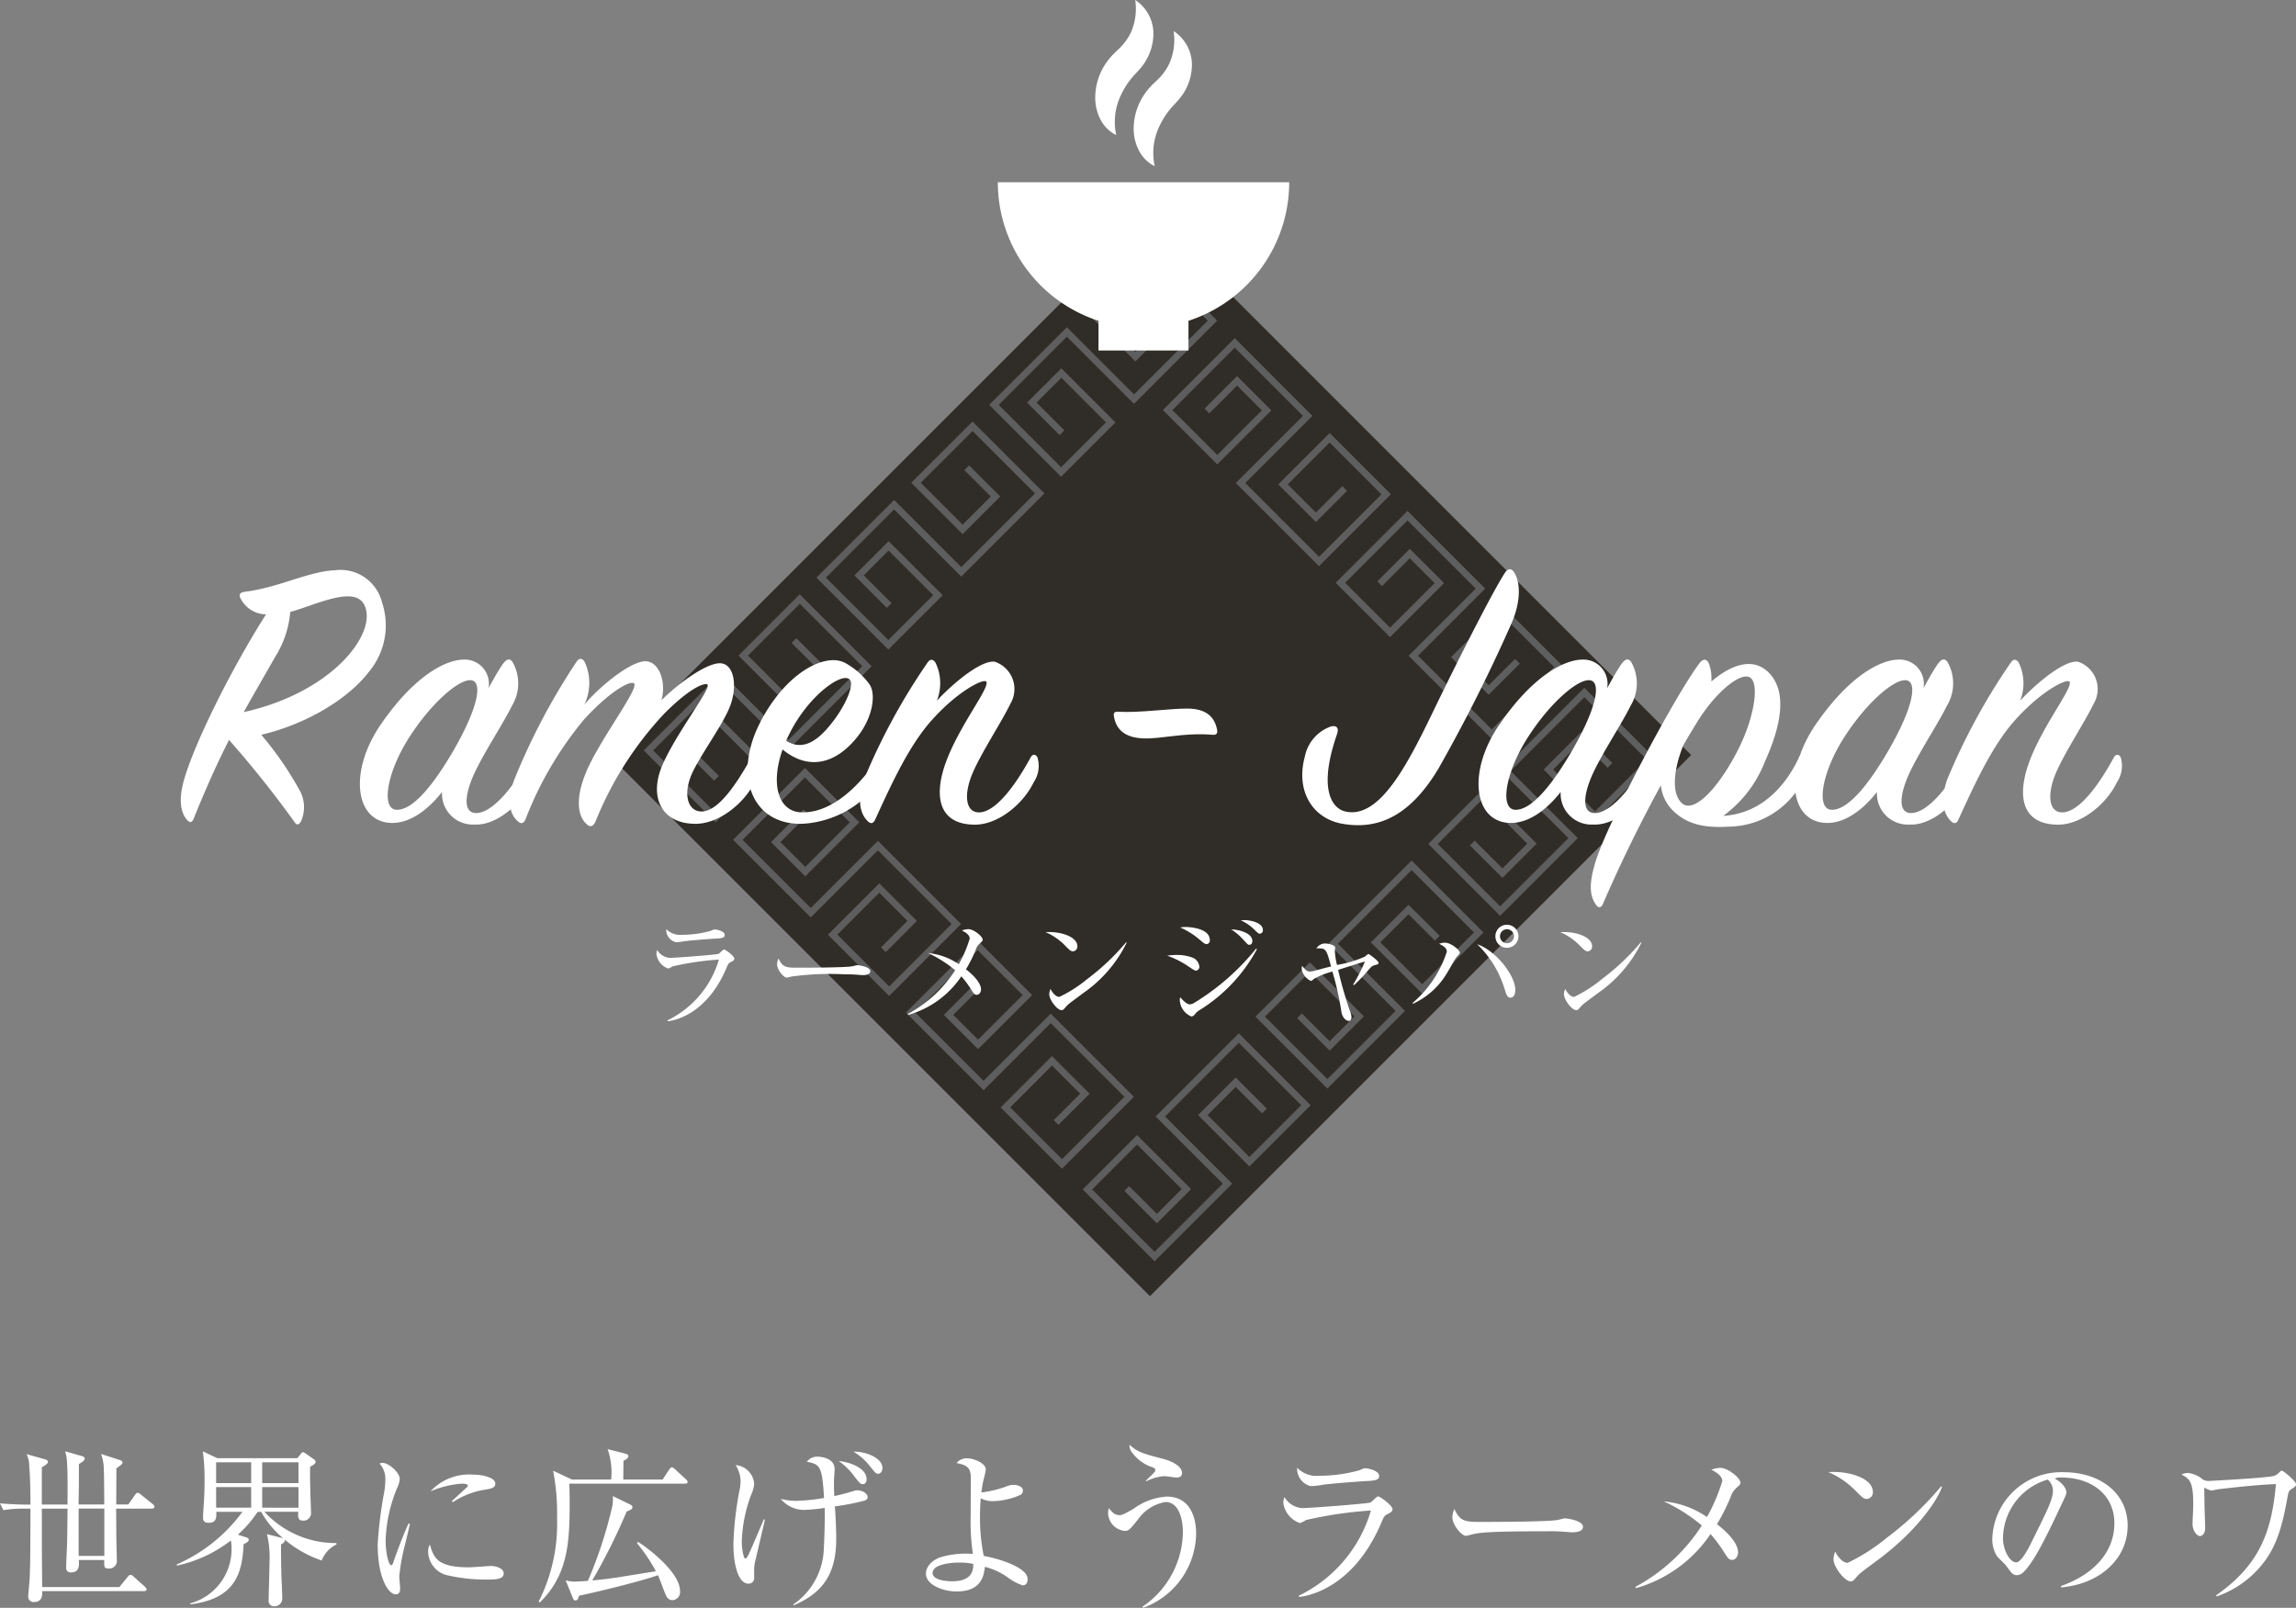 <svg id="グループ_29834" data-name="グループ 29834" xmlns="http://www.w3.org/2000/svg" xmlns:xlink="http://www.w3.org/1999/xlink" width="187.691" height="131.442" viewBox="0 0 187.691 131.442">
  <rect x="0" y="0" width="187.691" height="131.442" fill="#808080" stroke="none"/>
  <defs>
    <clipPath id="clip-path">
      <rect id="長方形_35187" data-name="長方形 35187" width="187.691" height="131.442" fill="none"/>
    </clipPath>
  </defs>
  <rect id="長方形_35186" data-name="長方形 35186" width="62.566" height="62.566" transform="translate(49.765 61.726) rotate(-45)" fill="#302c27"/>
  <path id="パス_61687" data-name="パス 61687" d="M71.257,54.463l-6.8,6.8-5.489-5.489-5.575,5.575,5.1,5.1,3.669-3.67L58.52,59.135l-2.028,2.027,2.271,2.271-.387.387-2.658-2.658,2.8-2.8,4.42,4.42L58.5,67.224l-5.877-5.876L58.969,55l5.489,5.489,6.024-6.025-5.1-5.1-4.234,4.234,3.422,3.421,2.3-2.3-2.159-2.159.387-.387,2.547,2.546-3.076,3.076-4.2-4.2,5.008-5.008Z" fill="#5f5e5e"/>
  <path id="パス_61688" data-name="パス 61688" d="M85.38,40.339l-6.8,6.8-5.489-5.489-5.575,5.575,5.1,5.1,3.669-3.67-3.645-3.645-2.028,2.027,2.271,2.271L72.5,49.7l-2.658-2.658,2.8-2.8,4.42,4.42L72.619,53.1l-5.877-5.876,6.35-6.349,5.489,5.489,6.024-6.025-5.1-5.1L75.27,39.471l3.422,3.421,2.3-2.3-2.159-2.159.387-.387,2.547,2.546-3.076,3.076-4.2-4.2L79.5,34.463Z" fill="#5f5e5e"/>
  <path id="パス_61689" data-name="パス 61689" d="M99.5,26.215l-6.8,6.8-5.489-5.489L81.641,33.1l5.1,5.1,3.669-3.67-3.645-3.645-2.028,2.027,2.271,2.271-.387.387-2.658-2.658,2.8-2.8,4.42,4.42-4.444,4.444L80.866,33.1l6.35-6.349,5.489,5.489,6.024-6.025-5.1-5.1-4.234,4.234,3.422,3.421,2.3-2.3-2.159-2.159.387-.387,2.547,2.546-3.076,3.076-4.2-4.2,5.008-5.008Z" fill="#5f5e5e"/>
  <path id="パス_61690" data-name="パス 61690" d="M107.823,46.287l-6.8-6.8L106.513,34l-5.575-5.575-5.1,5.1,3.67,3.669,3.645-3.645-2.027-2.028-2.271,2.271-.387-.387,2.658-2.658,2.8,2.8-4.42,4.42-4.444-4.444,5.876-5.877L107.287,34,101.8,39.488l6.025,6.024,5.1-5.1-4.234-4.234L105.27,39.6l2.3,2.3,2.159-2.159.387.387-2.546,2.547L104.495,39.6l4.2-4.2,5.008,5.008Z" fill="#5f5e5e"/>
  <path id="パス_61691" data-name="パス 61691" d="M121.947,60.411l-6.8-6.8,5.489-5.489-5.575-5.575-5.1,5.1,3.67,3.669,3.645-3.645-2.027-2.028-2.271,2.271-.387-.387,2.658-2.658,2.8,2.8-4.42,4.42-4.444-4.444,5.876-5.877,6.349,6.35-5.489,5.489,6.025,6.024,5.1-5.1L122.815,50.3l-3.421,3.422,2.3,2.3,2.159-2.159.387.387L121.695,56.8l-3.076-3.076,4.2-4.2,5.008,5.008Z" fill="#5f5e5e"/>
  <path id="パス_61692" data-name="パス 61692" d="M78.567,75.543l-6.8-6.8-5.489,5.489L60.7,68.658l5.1-5.1,3.669,3.67L65.83,70.871,63.8,68.844l2.271-2.271-.387-.387-2.658,2.658,2.8,2.8,4.42-4.42-4.444-4.444-5.877,5.876,6.35,6.349,5.489-5.489,6.024,6.025-5.1,5.1-4.234-4.234,3.422-3.421,2.3,2.3L72.021,77.45l.387.387,2.547-2.546-3.076-3.076-4.2,4.2,5.008,5.008Z" fill="#5f5e5e"/>
  <path id="パス_61693" data-name="パス 61693" d="M92.691,89.667l-6.8-6.8L80.4,88.357l-5.575-5.575,5.1-5.1L83.6,81.35l-3.645,3.645-2.028-2.027L80.2,80.7l-.387-.387-2.658,2.658,2.8,2.8,4.42-4.42L79.93,76.906l-5.877,5.876,6.35,6.349,5.489-5.489,6.024,6.025-5.1,5.1-4.234-4.234L86,87.114l2.3,2.3-2.159,2.159.387.387,2.547-2.546L86,86.339l-4.2,4.2,5.008,5.008Z" fill="#5f5e5e"/>
  <path id="パス_61694" data-name="パス 61694" d="M101.269,84.475l-6.8,6.8,5.489,5.489-5.575,5.575-5.1-5.1,3.67-3.669L96.6,97.212,94.57,99.24,92.3,96.969l-.387.387,2.658,2.658,2.8-2.8-4.42-4.42-4.444,4.444,5.876,5.877,6.349-6.35-5.489-5.489,6.025-6.024,5.1,5.1-4.234,4.234-3.421-3.422,2.3-2.3,2.159,2.159.387-.387-2.546-2.547-3.076,3.076,4.2,4.2,5.008-5.008Z" fill="#5f5e5e"/>
  <path id="パス_61695" data-name="パス 61695" d="M115.393,70.352l-6.8,6.8,5.489,5.489-5.575,5.575-5.1-5.1,3.67-3.669,3.645,3.645-2.027,2.028-2.271-2.271-.387.387,2.658,2.658,2.8-2.8-4.42-4.42-4.444,4.444,5.876,5.877,6.349-6.35-5.489-5.489,6.025-6.024,5.1,5.1-4.234,4.234L112.84,77.04l2.3-2.3L117.3,76.9l.387-.387-2.546-2.547-3.076,3.076,4.2,4.2,5.008-5.008Z" fill="#5f5e5e"/>
  <path id="パス_61696" data-name="パス 61696" d="M129.517,56.228l-6.8,6.8,5.489,5.489-5.575,5.575-5.1-5.1,3.67-3.669,3.645,3.645-2.027,2.028-2.271-2.271-.387.387,2.658,2.658,2.8-2.8-4.42-4.42-4.444,4.444,5.876,5.877,6.349-6.35-5.489-5.489L129.517,57l5.1,5.1-4.234,4.234-3.421-3.422,2.3-2.3,2.159,2.159.387-.387-2.546-2.547-3.076,3.076,4.2,4.2,5.008-5.008Z" fill="#5f5e5e"/>
  <g id="グループ_29835" data-name="グループ 29835">
    <g id="グループ_29834-2" data-name="グループ 29834" clip-path="url(#clip-path)">
      <path id="パス_61697" data-name="パス 61697" d="M97.155,26.227v2.428H89.8V26.227A11.911,11.911,0,0,1,81.57,14.9h23.819a11.911,11.911,0,0,1-8.234,11.325M92.418,2.712a4.345,4.345,0,0,1-.631.942,2.341,2.341,0,0,1-.192.209,2.455,2.455,0,0,1-.206.2l-.105.1-.153.148c-.108.111-.223.217-.32.338a5.043,5.043,0,0,0-1.279,3.415A3.856,3.856,0,0,0,90,9.841a2.843,2.843,0,0,0,1.249,1.2,5.029,5.029,0,0,1,.172-2.755,6.407,6.407,0,0,1,1.216-2.05c.059-.081.134-.145.2-.22l.274-.3a3.372,3.372,0,0,0,.3-.368l.141-.193.125-.207a4.279,4.279,0,0,0,.592-1.829A3.291,3.291,0,0,0,92.8,0a4.8,4.8,0,0,1-.378,2.712M95.56,5.256a4.285,4.285,0,0,1-.631.942,2.21,2.21,0,0,1-.192.209,2.6,2.6,0,0,1-.205.2l-.106.1-.152.148a4.635,4.635,0,0,0-.321.337,5.05,5.05,0,0,0-1.279,3.415,3.865,3.865,0,0,0,.471,1.777,2.851,2.851,0,0,0,1.249,1.2,5.019,5.019,0,0,1,.173-2.755,6.42,6.42,0,0,1,1.215-2.051c.059-.08.134-.145.2-.219l.274-.3a3.375,3.375,0,0,0,.3-.369L96.7,7.7l.125-.207a4.257,4.257,0,0,0,.592-1.829,3.29,3.29,0,0,0-1.476-3.122,4.79,4.79,0,0,1-.378,2.711" fill="#fff"/>
      <path id="パス_61698" data-name="パス 61698" d="M59.739,78.656c-.188.1-.208.139-.336.436-1.608,3.849-4.276,4.345-4.821,4.395l-.019-.07a8.025,8.025,0,0,0,4.205-4.969,23.772,23.772,0,0,0-3.78.555,1.946,1.946,0,0,1-.356.179A1.45,1.45,0,0,1,53.659,78a.923.923,0,0,1,.07-.337,1.277,1.277,0,0,0,1.032.644c.475,0,3.828-.258,3.976-.327.09-.04.368-.357.447-.357.109,0,.844.526.844.753,0,.129-.129.2-.289.278m-1.19-1.924c-.764.04-2.37.179-2.6.219a4.489,4.489,0,0,1-.694.079,1.04,1.04,0,0,1-.793-1.071,1.573,1.573,0,0,0,1.289.465,8.561,8.561,0,0,0,2.361-.327c.2-.089.228-.109.317-.109.179,0,.813.14.813.446,0,.2-.129.269-.694.3" fill="#fff"/>
      <path id="パス_61699" data-name="パス 61699" d="M70.528,79.717c-.089,0-.327-.02-.347-.02a9.817,9.817,0,0,0-1.121-.04,22.87,22.87,0,0,0-4.364.179c-.029.01-.347.089-.376.089-.259,0-.794-.635-.794-1.091a1.142,1.142,0,0,1,.119-.475c.337.754.645.754,1.676.754.685,0,3.908-.01,4.364-.12.06-.009.348-.089.406-.089s1.052.109,1.052.5c0,.307-.5.317-.615.317" fill="#fff"/>
      <path id="パス_61700" data-name="パス 61700" d="M80.057,77.168a1.155,1.155,0,0,0-.3.5,11.4,11.4,0,0,1-.793,1.577c.247.189,1.23.972,1.23,1.647,0,.177-.11.436-.348.436-.178,0-.258-.109-.436-.4a8.271,8.271,0,0,0-.823-1.111,7.789,7.789,0,0,1-4.344,3.154l-.04-.07a10.55,10.55,0,0,0,3.878-3.58,9.8,9.8,0,0,0-2.221-1.408,5.351,5.351,0,0,1,2.518.912,10.1,10.1,0,0,0,.893-2.093c0-.327-.406-.544-.635-.664a1.664,1.664,0,0,1,.517-.109c.456,0,1.179.6,1.179.863,0,.1-.049.139-.277.347" fill="#fff"/>
      <path id="パス_61701" data-name="パス 61701" d="M87.7,77.774c-.168,0-.287-.12-.6-.437a4.887,4.887,0,0,0-1.627-1.131c1.191-.079,2.6.347,2.6,1.17a.386.386,0,0,1-.367.4m.863,3.4c-.208.159-1.141.833-1.31,1-.048.05-.267.3-.317.347a.265.265,0,0,1-.168.059c-.348,0-1-.833-1-1.3a1.224,1.224,0,0,1,.1-.436c.227.446.515.654.723.654a11.038,11.038,0,0,0,2.291-1.468,18.842,18.842,0,0,0,3.164-2.995l.05.03a10.774,10.774,0,0,1-3.531,4.106" fill="#fff"/>
      <path id="パス_61702" data-name="パス 61702" d="M97.764,79.349c-.1,0-.179-.047-.813-.474a7.45,7.45,0,0,0-1.537-.744,4.632,4.632,0,0,1,.744-.061,3.538,3.538,0,0,1,1.379.239.874.874,0,0,1,.506.713.3.3,0,0,1-.279.327m.268,3.246a1.376,1.376,0,0,0-.347.316.376.376,0,0,1-.3.187,1.536,1.536,0,0,1-.942-1.317,1.568,1.568,0,0,1,.03-.259c.1.11.5.586.774.586A.681.681,0,0,0,97.6,82a19.5,19.5,0,0,0,5.078-4.444l.07.049A13.249,13.249,0,0,1,98.032,82.6m.6-5.416c-.128,0-.178-.04-.654-.437a6.12,6.12,0,0,0-1.5-.923,2.43,2.43,0,0,1,.456-.04c.06,0,1.964.02,1.964,1.072a.286.286,0,0,1-.268.328m3.511.058c-.119,0-.129-.009-.5-.416a4.72,4.72,0,0,0-.991-.843c.625.009,1.726.287,1.726.952,0,.219-.139.307-.239.307m.843-.911c-.108,0-.139-.041-.466-.357a3.772,3.772,0,0,0-1.081-.734c.129-.012.2-.02.288-.02.4,0,1.517.168,1.517.823a.27.27,0,0,1-.258.288" fill="#fff"/>
      <path id="パス_61703" data-name="パス 61703" d="M112.331,78.924c-.139.039-.2.049-.605.545a13.027,13.027,0,0,1-1.041,1.071l-.07-.05a13.03,13.03,0,0,0,.962-1.883c-.6.178-.7.208-2.191.683a33.59,33.59,0,0,0,.982,3.4,1.418,1.418,0,0,1,.11.465c0,.16-.061.308-.22.308-.278,0-.566-.377-.605-.773a24.688,24.688,0,0,0-.734-3.263,6.409,6.409,0,0,0-1.487.585c-.2.169-.2.179-.268.179a1.293,1.293,0,0,1-.754-.962,1,1,0,0,1,.039-.269c.248.327.407.467.625.467a1.649,1.649,0,0,0,.367-.06c.784-.209.873-.238,1.37-.357-.408-1.487-.408-1.487-1.2-1.478a.858.858,0,0,1,.724-.4c.179,0,.813.118.813.327,0,.05-.029.237-.029.277a5.806,5.806,0,0,0,.178,1.151,9.586,9.586,0,0,0,2.271-.674c.239-.2.268-.219.3-.219.07,0,.823.566.823.714,0,.109-.02.119-.357.209" fill="#fff"/>
      <path id="パス_61704" data-name="パス 61704" d="M119.014,78.319c-.119.178-.576.992-.684,1.16a6.274,6.274,0,0,1-2.837,2.589l-.01-.079a9.218,9.218,0,0,0,2.787-4.176c0-.218-.09-.387-.625-.655a1.27,1.27,0,0,1,.486-.089c.476,0,1.21.6,1.21.834,0,.079-.288.356-.327.416m4.473,3.243c-.268,0-.337-.2-.516-.793a8.484,8.484,0,0,0-2.212-3.571c1.449.466,3.115,2.5,3.115,3.749,0,.258-.1.615-.387.615m-.3-4.076a.943.943,0,1,1,.942-.943.943.943,0,0,1-.942.943m0-1.518a.571.571,0,1,0,.575.575.576.576,0,0,0-.575-.575" fill="#fff"/>
      <path id="パス_61705" data-name="パス 61705" d="M129.781,77.774c-.168,0-.287-.12-.605-.437a4.887,4.887,0,0,0-1.627-1.131c1.191-.079,2.6.347,2.6,1.17a.386.386,0,0,1-.367.4m.863,3.4c-.208.159-1.141.833-1.31,1-.048.05-.267.3-.317.347a.263.263,0,0,1-.168.059c-.348,0-1-.833-1-1.3a1.248,1.248,0,0,1,.1-.436c.228.446.516.654.724.654a11.038,11.038,0,0,0,2.291-1.468,18.842,18.842,0,0,0,3.164-2.995l.05.03a10.774,10.774,0,0,1-3.531,4.106" fill="#fff"/>
      <path id="パス_61706" data-name="パス 61706" d="M15.833,66.927c-.129.324-.293.356-.52.129-.455-.487-.779-1.461-.293-3.216.813-2.956,3.868-9.128,6.725-13.612a2.373,2.373,0,0,1-2.078-1.3c-.162-.325-.067-.488.357-.553,2.729-.324,5.164-1.656,7.342-1.754a3.5,3.5,0,0,1,3.865,2.632,5.906,5.906,0,0,1-1.008,5.587c-1.753,2.34-5.261,4.386-8.867,5.23a27.068,27.068,0,0,1,3.086,4.451,2.835,2.835,0,0,1,.162,2.631c-.162.26-.324.358-.519.065a85.007,85.007,0,0,0-5.362-6.725c-.876,1.723-1.818,3.77-2.89,6.434M22.493,53.7c-.877,1.56-1.689,2.924-2.566,4.516,7.179-1.592,10.849-6.334,9.908-8.641-.715-1.82-3.963-.131-6.108.454A8.121,8.121,0,0,1,22.493,53.7" fill="#fff"/>
      <path id="パス_61707" data-name="パス 61707" d="M41.106,54.289q.439-.635.779-.194a3.537,3.537,0,0,1-.031,3.6c-.715,1.462-2.34,3.9-3.119,5.62-.813,1.82-.846,3.216.259,3.152,1.332-.066,3.119-2.275,4.256-4.516.162-.293.389-.325.52-.033a2.926,2.926,0,0,1-.293,2.014c-.844,1.787-2.891,3.574-4.678,3.476a2.521,2.521,0,0,1-2.664-2.664c-1.039,1.332-2.5,2.534-4.061,2.534-3.021,0-3.638-4.126-.941-8.056,2.631-3.834,5.2-5.3,6.822-5.3a1.981,1.981,0,0,1,1.981,2.338c.424-.779.812-1.461,1.17-1.981m-2.6,1.332c-1.039-.1-3.41,2.015-5.2,4.905-1.721,2.794-2.145,5.653-.877,5.686,1.332.031,3.021-2.047,4.678-4.906,2.046-3.574,2.339-5.588,1.4-5.685" fill="#fff"/>
      <path id="パス_61708" data-name="パス 61708" d="M52.8,54.062c1.1.033,1.689,1.754,1.268,3.184,1.558-1.528,3.734-3.054,4.806-3.022,1.17.033,1.43,1.949.78,3.574-.584,1.461-2.176,3.606-2.989,5.231-.91,1.851-.455,3.346.715,3.312,1.332-.031,2.793-2.175,4.061-4.45.162-.292.422-.292.586-.065a3.182,3.182,0,0,1-.293,2.047c-.911,1.851-2.989,3.476-4.873,3.476-2.827,0-3.866-2.242-2.665-4.906,1.2-2.695,4.094-6.334,3.606-6.5-.26-.1-1.363.26-3.475,2.371a28.241,28.241,0,0,0-5.654,8.869c-.193.389-.453.486-.746.162-.553-.487-1.008-1.754-.064-4.094,1.072-2.7,4.58-7.179,3.929-7.406-.388-.162-1.98.715-4.06,2.988a29.183,29.183,0,0,0-4.776,8.155c-.129.292-.324.422-.617.162-.715-.617-.877-1.69-.324-3.346a53.629,53.629,0,0,1,5.1-9.682c.229-.357.489-.324.682,0a4.06,4.06,0,0,1-.031,3.477c1.43-1.656,3.865-3.573,5.035-3.541" fill="#fff"/>
      <path id="パス_61709" data-name="パス 61709" d="M65.438,66.407c2.695.13,5.068-2.469,6.465-4.613.162-.26.421-.26.552.032A2.643,2.643,0,0,1,71.9,63.84a8.236,8.236,0,0,1-6.368,3.509c-4.127.065-5.554-4-3.443-8.186s5.424-5.88,7.049-4.939a6.053,6.053,0,0,1,1.916,1.69c.586.779.326,2.761-1.039,4.417-1.592,1.95-3.768,2.794-6.043.943-1.039,2.989-.26,5.036,1.463,5.133m2.695-7.472c1.041-1.364,1.756-3.054,1.3-3.411-.684-.552-3.379,1.4-4.906,4.483-.1.2-.2.39-.26.552,1.592,1.007,2.924-.39,3.865-1.624" fill="#fff"/>
      <path id="パス_61710" data-name="パス 61710" d="M81.323,54.1a2.354,2.354,0,0,1,1.268,3.443c-.682,1.429-2.274,3.833-3.022,5.522-.844,1.885-.648,3.412.52,3.347,1.332-.066,2.923-2.209,4.158-4.484.164-.292.39-.292.553-.032a2.383,2.383,0,0,1-.293,2.047c-.877,1.819-2.924,3.475-4.807,3.475-2.762,0-3.412-2.013-2.469-4.839,1.072-3.184,3.93-6.627,3.346-6.887-.324-.131-2.209.779-4.289,3.053-1.916,2.08-3.346,5.2-4.742,8.251-.131.292-.325.422-.618.13-.65-.649-.845-1.721-.324-3.346a51.433,51.433,0,0,1,5.2-9.583c.226-.357.486-.326.681,0a3.853,3.853,0,0,1,.1,3.087c1.461-1.561,3.672-3.347,4.742-3.184" fill="#fff"/>
      <path id="パス_61711" data-name="パス 61711" d="M109.29,60.039c-1.593,4.612-.325,6.075.682,6.3,2.924.682,5.295-4.256,7.471-8.771,1.755-3.606,4.549-9.161,5.588-10.753.26-.39.552-.357.78.033.422.714.584,2.143-.228,4.061a132.575,132.575,0,0,1-6.01,11.954c-2.5,4.158-5.2,4.939-7.829,4.484-2.436-.422-3.833-2.664-3.086-5.458a3.3,3.3,0,0,1,2.145-2.5c.454-.1.681.1.487.649" fill="#fff"/>
      <path id="パス_61712" data-name="パス 61712" d="M132.551,54.289q.438-.635.779-.194a3.54,3.54,0,0,1-.032,3.6c-.715,1.462-2.339,3.9-3.119,5.62-.812,1.82-.845,3.216.259,3.152,1.332-.066,3.119-2.275,4.256-4.516.162-.293.39-.325.52-.033a2.918,2.918,0,0,1-.292,2.014c-.845,1.787-2.892,3.574-4.678,3.476a2.521,2.521,0,0,1-2.664-2.664c-1.04,1.332-2.5,2.534-4.061,2.534-3.021,0-3.638-4.126-.942-8.056,2.632-3.834,5.2-5.3,6.822-5.3a1.982,1.982,0,0,1,1.982,2.338c.423-.779.812-1.461,1.17-1.981m-2.6,1.332c-1.039-.1-3.411,2.015-5.2,4.905-1.722,2.794-2.145,5.653-.877,5.686,1.332.031,3.02-2.047,4.678-4.906,2.046-3.574,2.338-5.588,1.4-5.685" fill="#fff"/>
      <path id="パス_61713" data-name="パス 61713" d="M147.039,61.957c.195-.455.551-.326.617,0a3.235,3.235,0,0,1-.422,2.143,6.9,6.9,0,0,1-5.783,3.476c-2.079.131-3.444-.162-4.58-1.2a3.374,3.374,0,0,1-1.1-2.177c-1.527,2.794-3.183,6.107-4.743,9.714-.13.292-.357.357-.552.064-.487-.681-.65-1.592-.033-3.574.975-3.15,6.433-13.448,8.479-16.178.325-.422.618-.357.78.033a3.489,3.489,0,0,1,.195,1.461c1.429-1.234,3.346-2.143,4.742-.681,1.56,1.656.845,4.549-.357,7.212a9.971,9.971,0,0,1-3.41,4.45c3.183-.195,5.132-2.533,6.172-4.742m-9.519,3.735c1.04.845,3.151-1.526,4.678-4.646,1.267-2.6,1.625-5.294.812-5.685-.779-.389-2.794,1.235-4.32,3.736-.358.585-.715,1.17-1.1,1.852-.812,2.047-.974,4-.065,4.743" fill="#fff"/>
      <path id="パス_61714" data-name="パス 61714" d="M158.409,54.289q.438-.635.779-.194a3.54,3.54,0,0,1-.032,3.6c-.715,1.462-2.339,3.9-3.119,5.62-.812,1.82-.845,3.216.259,3.152,1.332-.066,3.119-2.275,4.256-4.516.162-.293.39-.325.52-.033a2.918,2.918,0,0,1-.292,2.014c-.845,1.787-2.892,3.574-4.678,3.476a2.521,2.521,0,0,1-2.664-2.664c-1.04,1.332-2.5,2.534-4.061,2.534-3.021,0-3.638-4.126-.942-8.056,2.632-3.834,5.2-5.3,6.822-5.3a1.982,1.982,0,0,1,1.982,2.338c.423-.779.812-1.461,1.17-1.981m-2.6,1.332c-1.039-.1-3.411,2.015-5.2,4.905-1.722,2.794-2.145,5.653-.877,5.686,1.332.031,3.02-2.047,4.678-4.906,2.046-3.574,2.338-5.588,1.4-5.685" fill="#fff"/>
      <path id="パス_61715" data-name="パス 61715" d="M169.876,54.1a2.355,2.355,0,0,1,1.268,3.443c-.683,1.429-2.276,3.833-3.022,5.522-.845,1.885-.649,3.412.52,3.347,1.332-.066,2.922-2.209,4.157-4.484.164-.292.39-.292.554-.032a2.394,2.394,0,0,1-.293,2.047c-.877,1.819-2.925,3.475-4.808,3.475-2.762,0-3.412-2.013-2.469-4.839,1.072-3.184,3.931-6.627,3.346-6.887-.324-.131-2.209.779-4.289,3.053-1.916,2.08-3.345,5.2-4.742,8.251-.131.292-.325.422-.618.13-.649-.649-.845-1.721-.324-3.346a51.492,51.492,0,0,1,5.2-9.583c.227-.358.486-.326.682,0a3.858,3.858,0,0,1,.1,3.087c1.461-1.561,3.672-3.347,4.743-3.184" fill="#fff"/>
      <path id="パス_61716" data-name="パス 61716" d="M91.072,58.642c-.065-.292-.032-.486.325-.454,1.754.1,4.158-.261,5.653-.261,1.624,0,2.241.748,2.436,1.69.065.293,0,.488-.357.455-2.372-.2-4.191.357-5.686.293-1.526-.066-2.176-.748-2.371-1.723" fill="#fff"/>
      <path id="パス_61717" data-name="パス 61717" d="M12.415,123.336H9.495c.014,2.253.014,2.5.028,2.962,0,.194.028,1.056.028,1.237a.625.625,0,0,1-.695.695c-.348,0-.348-.139-.334-.695H6.437c.041.376.083,1.015-.626,1.015a.357.357,0,0,1-.4-.417c0-.431.042-1.112.056-1.543.027-.529.027-.807.055-3.254H3.42c0,3.2,0,3.545.028,6.41H9.76l.666-.82c.1-.125.168-.181.237-.181a.382.382,0,0,1,.25.139l.932.834c.083.083.139.153.139.222,0,.112-.125.139-.223.139H3.448c.014.236.055.89-.654.89a.429.429,0,0,1-.487-.445c0-.209.1-1.168.112-1.362.056-1.293.056-1.585.07-5.826H1.918a9.365,9.365,0,0,0-1.64.126L0,122.906c.862.069,1.724.1,2.141.1h.348c0-.793-.014-2.2-.1-3.156a2.057,2.057,0,0,0-.222-.973l1.529.431c.111.028.222.083.222.208,0,.167-.361.362-.5.432V123h2.1c.014-1.752.014-2.725-.042-3.49a3.608,3.608,0,0,0-.152-.862l1.4.4c.07.014.2.083.2.194,0,.153-.2.292-.473.445,0,1.585,0,1.752-.028,3.309h2.1c-.014-1.877-.014-2.419-.042-2.961a3.423,3.423,0,0,0-.222-1.168l1.557.5c.111.042.2.1.2.195,0,.139-.181.25-.5.473,0,.222-.014,2.614-.014,2.961h.988l.541-.779c.084-.111.153-.18.209-.18a.484.484,0,0,1,.264.139l.987.792a.367.367,0,0,1,.139.209c0,.1-.083.152-.208.152m-3.893,0h-2.1V127.2h2.1Z" fill="#fff"/>
      <path id="パス_61718" data-name="パス 61718" d="M26.3,127.577a9.42,9.42,0,0,1-3.045-1.724.6.6,0,0,1,.028.111c0,.083-.07.153-.306.306-.014.9.014,1.905.028,2.586.014.278.069,1.543.069,1.807a.627.627,0,0,1-.653.653.425.425,0,0,1-.459-.486c0-.487.07-2.655.07-3.1a8.2,8.2,0,0,0-.209-2.308l1,.25c.139.042.236.056.32.084a7.854,7.854,0,0,1-1.794-2.155h-.291a9.632,9.632,0,0,1-1.613,1.863l.653.208c.167.056.237.111.237.195,0,.111-.07.208-.417.375-.126,2.238-.557,4.449-4.366,4.922v-.084a4.592,4.592,0,0,0,3.323-5.144,10.938,10.938,0,0,1-4.421,2.058v-.1a13.2,13.2,0,0,0,5.366-4.3H17.682c.014.431.028.9-.612.9-.472,0-.472-.279-.472-.446,0-.222.069-1.209.083-1.417.014-.334.042-.9.042-1.544a17.884,17.884,0,0,0-.139-2.433l1.182.557H24.3l.278-.334c.069-.084.125-.153.194-.153.084,0,.153.069.264.139l.612.431c.084.056.153.125.153.194,0,.1-.055.223-.444.418-.028.472,0,1.515.013,2.029,0,.278.056,1.53.056,1.78a.608.608,0,0,1-.654.6c-.43,0-.416-.306-.389-.723H21.616a7.9,7.9,0,0,0,5.881,2.558l.014.111a2.414,2.414,0,0,0-1.209,1.307m-5.77-8.022H17.668v1.7h2.864Zm0,2.03H17.668v1.682h2.864Zm3.865-2.03H21.435v1.7H24.4Zm0,2.03H21.435v1.682H24.4Z" fill="#fff"/>
      <path id="パス_61719" data-name="パス 61719" d="M33.126,126.215a16.113,16.113,0,0,0-.486,2.655c0,.153.069.821.069.959,0,.237-.028.515-.361.515-.57,0-1.474-1.279-1.474-4.1a34.665,34.665,0,0,1,.542-4.31A6.4,6.4,0,0,0,31.5,121a1.872,1.872,0,0,0-.473-1.348.553.553,0,0,1,.25-.056c.5,0,1.4.779,1.4,1.321a1.877,1.877,0,0,1-.18.653,12.1,12.1,0,0,0-.974,4.365c0,.96.237,2.031.46,2.031.083,0,.152-.168.18-.265.153-.472.737-2.085,1.237-3.155l.111.027c-.083.389-.277,1.2-.389,1.641m6.687,2.919a13.817,13.817,0,0,1-3.4-.389A2.034,2.034,0,0,1,35,126.854a1.08,1.08,0,0,1,.139-.584c.32,1.057.57,1.863,3.2,1.863.278,0,1.627-.111,1.765-.111.487,0,1.071.209,1.071.6,0,.445-.487.514-1.363.514M39.7,121.78a6.51,6.51,0,0,0-2.683,1.029l-.084-.084c.209-.194,1.224-1.126,1.266-1.168a.126.126,0,0,0,.042-.111c0-.153-.432-.153-.515-.153a8.142,8.142,0,0,0-2.53.626,4.262,4.262,0,0,1,3.448-1.363c.861,0,1.848.251,1.848.737,0,.32-.291.4-.792.487" fill="#fff"/>
      <path id="パス_61720" data-name="パス 61720" d="M55.994,121.293H46.54c.014.375.028.834.028,1.543,0,3.225-.126,5.923-2.447,8.175l-.083-.084a14,14,0,0,0,1.5-6.757,18.571,18.571,0,0,0-.32-3.934l1.544.723h3.2a5.779,5.779,0,0,0-.292-2.488l1.474.375c.1.027.222.083.222.209s-.125.222-.4.375c0,.111-.014,1.446-.014,1.529h3.212l.542-.82c.042-.07.139-.181.208-.181a.439.439,0,0,1,.264.153l.89.82c.083.07.139.125.139.223,0,.125-.111.139-.208.139m-1.043,9.523c-.32,0-.473-.264-.584-.542-.1-.237-.486-1.293-.584-1.5-.932.361-4.407,1.251-6.451,1.681-.055.181-.111.39-.292.39-.125,0-.18-.111-.208-.181l-.6-1.474A2.4,2.4,0,0,0,47,129.3c.083,0,.389-.013,1.056-.055a35.621,35.621,0,0,0,2-6.117,3.451,3.451,0,0,0,.042-.821l1.432.7c.1.055.167.1.167.208,0,.167-.125.209-.473.362a48.573,48.573,0,0,1-2.809,5.63c.724-.069,1.447-.153,2.17-.264.472-.083,2.6-.417,3.03-.487a13.437,13.437,0,0,0-1.543-2.293l.084-.112c.931.584,3.434,2.53,3.434,4.018a.663.663,0,0,1-.64.751" fill="#fff"/>
      <path id="パス_61721" data-name="パス 61721" d="M61.775,127.466a3.7,3.7,0,0,0-.125.765v.834a.442.442,0,0,1-.486.4c-.765,0-1.21-1.418-1.21-3.253a27.037,27.037,0,0,1,.543-4.6,3.955,3.955,0,0,0,.041-.584,2.511,2.511,0,0,0-.4-1.251,1.657,1.657,0,0,1,1.515,1.529,2.669,2.669,0,0,1-.25.9,11.842,11.842,0,0,0-.764,3.837c0,.556.139,1.376.291,1.376.111,0,.264-.333.292-.389.237-.5,1.127-2.6,1.21-2.808h.1c-.111.514-.653,2.781-.751,3.239m8.9-4.782a19.766,19.766,0,0,1-2.433.472c.028.32.111,1.641.111,2.67,0,3.058-1.293,4.476-3.476,5.421l-.041-.069a5.737,5.737,0,0,0,2.5-4.491c.07-1.334.1-2.849.07-3.406a13.422,13.422,0,0,1-1.46.154,2.468,2.468,0,0,1-2.127-.89A5.388,5.388,0,0,0,65,122.7a15.175,15.175,0,0,0,2.363-.237c-.153-2.683-.361-2.739-1.4-2.961a1.04,1.04,0,0,1,.848-.417c.014,0,1.418,0,1.418,1.015,0,.153-.056.862-.056,1,0,.57.014.931.028,1.209.918-.208,1.168-.292,1.488-.389a1.241,1.241,0,0,1,.389-.083c.445,0,.848.278.848.556,0,.153-.125.236-.25.292m-.139-1.349c-.194,0-.251-.069-.709-.653a5.222,5.222,0,0,0-1.265-1.238c.639.042,2.28.473,2.28,1.488,0,.264-.139.4-.306.4m1.251-.848c-.181,0-.236-.069-.723-.681a5.024,5.024,0,0,0-1.293-1.126c.89-.042,2.364.473,2.364,1.335,0,.264-.153.472-.348.472" fill="#fff"/>
      <path id="パス_61722" data-name="パス 61722" d="M83.6,129.607a4.245,4.245,0,0,1-1.224-.653,5.635,5.635,0,0,0-1.863-.862c-.083.792-.333,2.016-2.321,2.016-1.043,0-2.5-.515-2.5-1.46,0-.723.751-1.21,1.223-1.349a7.409,7.409,0,0,1,2.614-.264,18.359,18.359,0,0,1-.181-3.072c0-.278.014-2.934.014-3.031,0-.834-.167-1.14-1.167-1.321a1.05,1.05,0,0,1,.875-.389c.487,0,1.516.375,1.516.918a6.549,6.549,0,0,1-.167.764,10.069,10.069,0,0,0-.195,1.112,9.4,9.4,0,0,0,2.211-.556,1.238,1.238,0,0,1,.417-.069c.194,0,.764.083.764.459a.383.383,0,0,1-.194.361,5.886,5.886,0,0,1-2.336.515,2.187,2.187,0,0,1-.917-.237c-.014.25-.056.765-.056,1.488a15.3,15.3,0,0,0,.306,3.225c1.321.236,3.586.959,3.586,1.891,0,.278-.111.514-.4.514m-5.2-1.863c-.723,0-2.169.153-2.169.848,0,.556,1,.681,1.6.681,1.668,0,1.724-.931,1.724-1.418a5.249,5.249,0,0,0-1.154-.111" fill="#fff"/>
      <path id="パス_61723" data-name="パス 61723" d="M93.456,131.442l-.069-.084a7.469,7.469,0,0,0,3.309-6.116c0-.9-.264-2.447-1.419-2.447a3.443,3.443,0,0,0-2.265,1.445c-.571.709-.737.918-1.029.918a1.5,1.5,0,0,1-1.4-1.487,1.744,1.744,0,0,1,.056-.376c.279.334.487.57.862.57.181,0,.265,0,1.154-.514a5.144,5.144,0,0,1,2.725-1c2.071,0,2.4,1.988,2.4,3a6.55,6.55,0,0,1-4.324,6.089m2.725-10.649c-.153,0-.861-.112-1.015-.112a4.014,4.014,0,0,0-1.459.418l-.042-.042c.75-.723.779-.751.779-.89,0-.083-.07-.139-.223-.208a3.337,3.337,0,0,1-1.613-1.127.981.981,0,0,1-.278-.722c.64.6,1.126.736,2.781,1.167.973.264,1.515.71,1.515,1.14,0,.32-.222.376-.445.376" fill="#fff"/>
      <path id="パス_61724" data-name="パス 61724" d="M113.431,123.782c-.264.139-.291.195-.472.612-2.252,5.394-5.992,6.089-6.757,6.159l-.028-.1a11.24,11.24,0,0,0,5.895-6.965,33.228,33.228,0,0,0-5.3.778,2.72,2.72,0,0,1-.5.251,2.03,2.03,0,0,1-1.362-1.654,1.255,1.255,0,0,1,.1-.473,1.786,1.786,0,0,0,1.445.9c.668,0,5.367-.361,5.576-.458.125-.056.514-.5.625-.5.153,0,1.182.737,1.182,1.056,0,.182-.181.279-.4.39m-1.668-2.7c-1.07.056-3.322.25-3.642.306a6.3,6.3,0,0,1-.973.111,1.457,1.457,0,0,1-1.113-1.5,2.207,2.207,0,0,0,1.808.653,12.033,12.033,0,0,0,3.309-.459c.278-.125.319-.153.444-.153.251,0,1.141.195,1.141.626,0,.278-.182.375-.974.417" fill="#fff"/>
      <path id="パス_61725" data-name="パス 61725" d="M128.542,125.269c-.125,0-.459-.028-.487-.028a14.089,14.089,0,0,0-1.571-.055c-4.24,0-5.491.083-6.116.25-.042.014-.487.125-.529.125-.361,0-1.112-.89-1.112-1.53a1.607,1.607,0,0,1,.167-.667c.472,1.057.9,1.057,2.349,1.057.96,0,5.478-.014,6.117-.167.084-.014.487-.125.57-.125s1.474.152,1.474.695c0,.431-.694.445-.862.445" fill="#fff"/>
      <path id="パス_61726" data-name="パス 61726" d="M141.887,121.7a1.6,1.6,0,0,0-.417.695,16.1,16.1,0,0,1-1.112,2.21c.347.264,1.724,1.363,1.724,2.308,0,.251-.153.612-.487.612-.25,0-.362-.153-.612-.556a11.568,11.568,0,0,0-1.153-1.557,10.92,10.92,0,0,1-6.09,4.421l-.055-.1a14.814,14.814,0,0,0,5.435-5.019,13.633,13.633,0,0,0-3.113-1.974,7.49,7.49,0,0,1,3.531,1.278,14.226,14.226,0,0,0,1.251-2.933c0-.459-.57-.765-.89-.931a2.291,2.291,0,0,1,.723-.153c.639,0,1.655.834,1.655,1.209,0,.139-.07.195-.39.487" fill="#fff"/>
      <path id="パス_61727" data-name="パス 61727" d="M152.591,122.545c-.237,0-.4-.168-.848-.612a6.828,6.828,0,0,0-2.281-1.585c1.669-.111,3.643.487,3.643,1.64a.542.542,0,0,1-.514.557m1.209,4.768c-.292.222-1.6,1.168-1.835,1.4-.07.07-.375.417-.445.487a.382.382,0,0,1-.236.083c-.487,0-1.4-1.168-1.4-1.821a1.723,1.723,0,0,1,.139-.612c.319.626.723.917,1.014.917a15.543,15.543,0,0,0,3.212-2.057,26.439,26.439,0,0,0,4.434-4.2l.071.042c-.335,1.015-1.892,3.406-4.95,5.756" fill="#fff"/>
      <path id="パス_61728" data-name="パス 61728" d="M168.493,129.774l-.014-.111c2.975-1.057,4.366-3.017,4.366-5.13,0-2.35-1.891-3.74-4.31-3.74a1.089,1.089,0,0,0-.57.084c.75.4.959.917.959,1.112,0,.153-.042.25-.473,1.153-.889,1.9-2.2,4.7-3.142,5.478a.808.808,0,0,1-.444.153c-.32,0-.445-.181-.862-.764-.1-.139-.654-.654-.751-.779a2.58,2.58,0,0,1-.389-1.418,5.638,5.638,0,0,1,5.922-5.45c2.7,0,5.144,1.571,5.144,4.365,0,2.7-2.252,4.769-5.436,5.047m-1.1-8.814a5.059,5.059,0,0,0-3.656,4.782c0,.946.542,1.988,1.084,1.988.375,0,.918-.987,1.154-1.459,1.39-2.8,1.849-3.7,1.849-4.421a1.215,1.215,0,0,0-.431-.89" fill="#fff"/>
      <path id="パス_61729" data-name="パス 61729" d="M187.343,121.724c-.265.167-.265.236-.376.834-.486,2.739-1.07,4.157-2.085,5.394a8.232,8.232,0,0,1-3.67,2.558l-.056-.084c3.49-2.446,4.546-5.1,4.894-9.1-1.557.069-3.1.236-4.657.417-.1.014-.557.111-.654.111a3.838,3.838,0,0,1-.556-.237c.014.168.014.293.028,1.4,0,.083.056,1.751.056,1.89,0,.584-.334.668-.432.668-.25,0-.6-.445-.6-.973,0-.25.057-1.349.057-1.571,0-1.933-.279-2.1-.96-2.489a1.4,1.4,0,0,1,.528-.125,2.223,2.223,0,0,1,1.2.528.94.94,0,0,0,.556.125c.014,0,4.824-.25,5.3-.417a1.151,1.151,0,0,0,.444-.32c.084-.083.126-.1.182-.1.1,0,1.153.848,1.153,1.112,0,.153-.1.209-.347.376" fill="#fff"/>
    </g>
  </g>
</svg>
